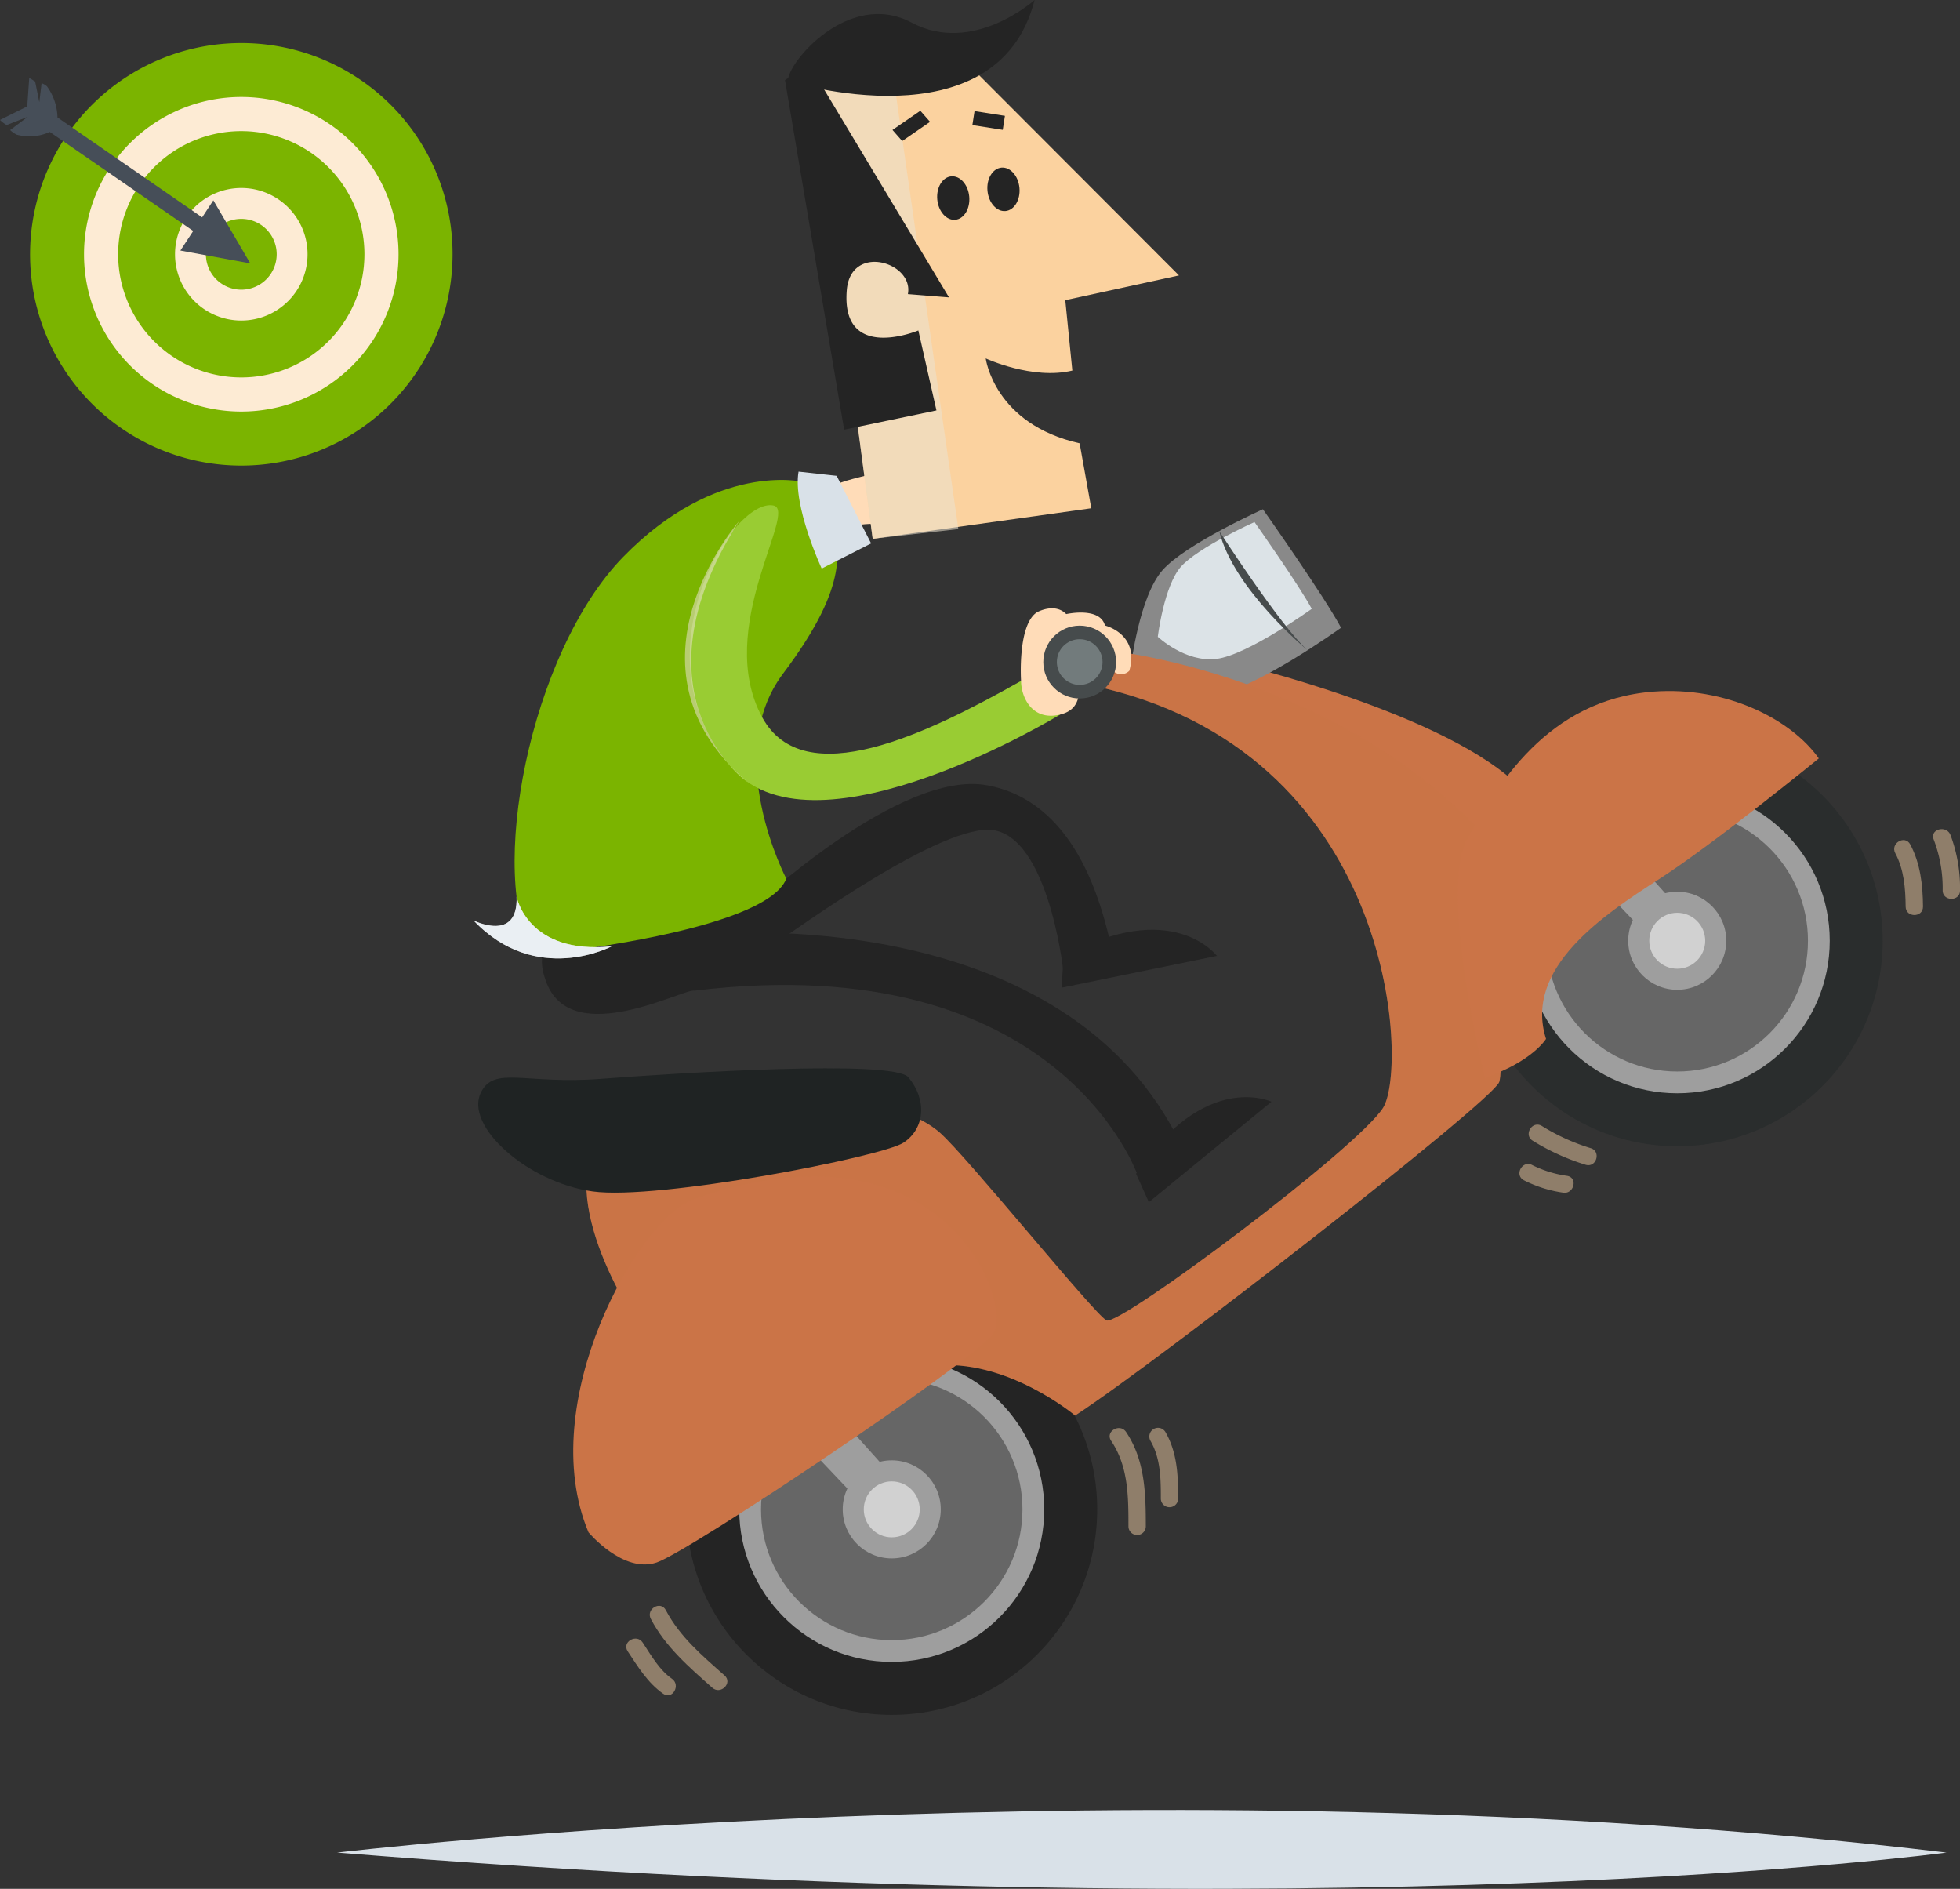 <svg xmlns="http://www.w3.org/2000/svg" width="402.787" height="388.093" viewBox="0 0 402.787 388.093">
  <rect x="0" y="0" width="402.787" height="388.093" fill="#333333" stroke="none"/>
  <g id="Group_2115" data-name="Group 2115" transform="translate(-237 -2694.929)">
    <g id="Group_1415" data-name="Group 1415" transform="translate(306.282 2694.929)">
      <g id="Group_1411" data-name="Group 1411" transform="translate(28.041 95.407)">
        <g id="Group_1403" data-name="Group 1403" transform="translate(0.951 9.231)">
          <g id="Group_1386" data-name="Group 1386" transform="translate(134.135)">
            <path id="Path_1644" data-name="Path 1644" d="M716.146,992.267s44.234,10.433,58.975,25.841c0,0-9.159,13.638-18.448,7.785S716.094,998.867,716.146,992.267Z" transform="translate(-694.805 -960.641)" fill="#cb7447"/>
            <g id="Group_1385" data-name="Group 1385">
              <path id="Path_1645" data-name="Path 1645" d="M709.948,1015.258s1.722-14.268,6.5-19.671,20.625-12.506,20.625-12.506,12.543,17.763,16.055,24.343c0,0-18.011,12.977-26.736,14.041S709.948,1015.258,709.948,1015.258Z" transform="translate(-709.948 -983.082)" fill="#898989"/>
              <path id="Path_1646" data-name="Path 1646" d="M711.552,1007.413s1.26-10.453,4.765-14.409,15.108-9.159,15.108-9.159,9.187,13.012,11.762,17.832c0,0-13.194,9.506-19.588,10.285S711.552,1007.413,711.552,1007.413Z" transform="translate(-706.029 -981.218)" fill="#dce3e7"/>
              <path id="Path_1647" data-name="Path 1647" d="M715.218,984.382s12.554,19.475,18.149,24.495C733.367,1008.876,718.127,996.34,715.218,984.382Z" transform="translate(-697.072 -979.906)" fill="#464b4c"/>
            </g>
          </g>
          <g id="Group_1387" data-name="Group 1387" transform="translate(42.76 163.263)">
            <circle id="Ellipse_37" data-name="Ellipse 37" cx="42.223" cy="42.223" r="42.223" fill="#242424"/>
            <circle id="Ellipse_38" data-name="Ellipse 38" cx="31.34" cy="31.34" r="31.34" transform="translate(10.882 10.883)" fill="#9e9e9e"/>
            <circle id="Ellipse_39" data-name="Ellipse 39" cx="26.863" cy="26.863" r="26.863" transform="translate(15.36 15.36)" fill="#666"/>
            <circle id="Ellipse_40" data-name="Ellipse 40" cx="10.075" cy="10.075" r="10.075" transform="translate(32.147 32.148)" fill="#9e9e9e"/>
            <path id="Path_1648" data-name="Path 1648" d="M688.462,1040.873l23.265,24.549,6.24-5.473L695.6,1035Z" transform="translate(-671.067 -1019.506)" fill="#9e9e9e"/>
            <circle id="Ellipse_41" data-name="Ellipse 41" cx="5.748" cy="5.748" r="5.748" transform="translate(36.475 36.475)" fill="#d1d1d1"/>
          </g>
          <g id="Group_1388" data-name="Group 1388" transform="translate(204.181 46.432)">
            <circle id="Ellipse_42" data-name="Ellipse 42" cx="42.223" cy="42.223" r="42.223" fill="#2a2d2d"/>
            <circle id="Ellipse_43" data-name="Ellipse 43" cx="31.34" cy="31.34" r="31.34" transform="translate(10.883 10.883)" fill="#9e9e9e"/>
            <circle id="Ellipse_44" data-name="Ellipse 44" cx="26.863" cy="26.863" r="26.863" transform="translate(15.36 15.36)" fill="#666"/>
            <circle id="Ellipse_45" data-name="Ellipse 45" cx="10.075" cy="10.075" r="10.075" transform="translate(32.148 32.148)" fill="#9e9e9e"/>
            <path id="Path_1649" data-name="Path 1649" d="M735.344,1006.942l23.265,24.548,6.24-5.473-22.369-24.951Z" transform="translate(-717.949 -985.575)" fill="#9e9e9e"/>
            <circle id="Ellipse_46" data-name="Ellipse 46" cx="5.748" cy="5.748" r="5.748" transform="translate(36.475 36.475)" fill="#d1d1d1"/>
          </g>
          <g id="Group_1389" data-name="Group 1389" transform="translate(0 25.438)">
            <path id="Path_1650" data-name="Path 1650" d="M732.441,1085.949s11.91,2.131,17.612,7.134,31.719,37.276,34.28,38.612,51.658-35.389,56.857-43.7,2.662-73.8-60.386-86.881c0,0-7.627-.751-5.812-7.737s10.708.8,10.708.8,46.689,4.91,77.33,38.966c0,0,3.453,45.6,2.014,49.575s-70.533,57.742-87.153,68.516c0,0-14.2-11.934-29.277-10.2s-51.648.713-56.461-3.653-20.239-29.06-12.64-42.43S732.441,1085.949,732.441,1085.949Z" transform="translate(-655.225 -990.47)" fill="#cb7447"/>
            <path id="Path_1651" data-name="Path 1651" d="M732.441,1085.949s11.91,2.131,17.612,7.134,31.719,37.276,34.28,38.612,51.658-35.389,56.857-43.7,2.662-73.8-60.386-86.881c0,0-7.627-.751-5.812-7.737s10.708.8,10.708.8,46.689,4.91,77.33,38.966c0,0,3.453,45.6,2.014,49.575s-70.533,57.742-87.153,68.516c0,0-14.2-11.934-29.277-10.2s-51.648.713-56.461-3.653-20.239-29.06-12.64-42.43S732.441,1085.949,732.441,1085.949Z" transform="translate(-655.225 -990.47)" fill="#cb7447" opacity="0.25" style="mix-blend-mode: multiply;isolation: isolate"/>
            <path id="Path_1652" data-name="Path 1652" d="M701.432,1027.578c-11.418,4.011-32.8,41.855-21.633,68.439,0,0,7.148,8.543,14.017,6.2s64.566-40.946,69.077-46.9S753.055,1009.449,701.432,1027.578Z" transform="translate(-657.136 -911.256)" fill="#cb7447"/>
            <path id="Path_1653" data-name="Path 1653" d="M759.38,1018.274c-3.082-3.681-47.4-.874-63.137.33s-21.968-2.754-24.708,2.827c-3.381,6.879,9.582,18.441,22.976,20.307s59.439-7.106,63.864-10.009S763.278,1022.933,759.38,1018.274Z" transform="translate(-670.991 -927.013)" fill="#1f2323"/>
            <path id="Path_1654" data-name="Path 1654" d="M735.036,1073.393s-9.582-38.326-3.633-49.027,16.286-28.681,38.316-30.32c14.861-1.105,28.241,5.66,33.929,13.731,0,0-21.385,17.443-32.806,24.791s-27.886,18.27-23.252,32.838C747.59,1065.4,744.832,1070.036,735.036,1073.393Z" transform="translate(-528.151 -982.025)" fill="#cb7447"/>
          </g>
          <g id="Group_1402" data-name="Group 1402" transform="translate(30.421 65.721)">
            <g id="Group_1392" data-name="Group 1392" transform="translate(99.341 123.01)">
              <g id="Group_1390" data-name="Group 1390" transform="translate(0 0.056)">
                <path id="Path_1655" data-name="Path 1655" d="M708.984,1040.519c3.557,5.3,3.553,11.487,3.56,17.639a1.783,1.783,0,0,0,3.564,0c0-6.773-.141-13.625-4.046-19.437-1.274-1.9-4.363-.117-3.078,1.8Z" transform="translate(-708.678 -1037.912)" fill="#8f7e6a"/>
              </g>
              <g id="Group_1391" data-name="Group 1391" transform="translate(8.133)">
                <path id="Path_1656" data-name="Path 1656" d="M711.294,1040.559c2.114,3.664,2.131,7.823,2.131,11.934a1.785,1.785,0,0,0,3.567,0c0-4.758-.179-9.507-2.62-13.732a1.783,1.783,0,0,0-3.078,1.8Z" transform="translate(-711.04 -1037.895)" fill="#8f7e6a"/>
              </g>
            </g>
            <g id="Group_1395" data-name="Group 1395" transform="translate(0 159.582)">
              <g id="Group_1393" data-name="Group 1393" transform="translate(4.833)">
                <path id="Path_1657" data-name="Path 1657" d="M681.45,1051.21c3.006,5.729,7.871,9.923,12.64,14.148,1.715,1.519,4.245-.995,2.52-2.524-4.542-4.022-9.217-7.964-12.079-13.422-1.071-2.038-4.146-.234-3.082,1.8Z" transform="translate(-681.23 -1048.517)" fill="#8f7e6a"/>
              </g>
              <g id="Group_1394" data-name="Group 1394" transform="translate(0 6.734)">
                <path id="Path_1658" data-name="Path 1658" d="M680.128,1053.087c2.118,3.2,4.1,6.48,7.293,8.721,1.89,1.322,3.667-1.77,1.8-3.078-2.644-1.856-4.269-4.807-6.015-7.444-1.264-1.9-4.352-.12-3.078,1.8Z" transform="translate(-679.826 -1050.473)" fill="#8f7e6a"/>
              </g>
            </g>
            <g id="Group_1398" data-name="Group 1398" transform="translate(183.551 60.716)">
              <g id="Group_1396" data-name="Group 1396" transform="translate(1.903)">
                <path id="Path_1659" data-name="Path 1659" d="M734.556,1023.132a46.424,46.424,0,0,0,10.884,4.934c2.224.6,3.168-2.844.947-3.44a42.548,42.548,0,0,1-10.03-4.573c-2-1.143-3.794,1.939-1.8,3.078Z" transform="translate(-733.688 -1019.803)" fill="#8f7e6a"/>
              </g>
              <g id="Group_1397" data-name="Group 1397" transform="translate(0 8.083)">
                <path id="Path_1660" data-name="Path 1660" d="M734.006,1025.478a25.964,25.964,0,0,0,8.029,2.555c2.248.448,3.2-2.989.951-3.436a23.261,23.261,0,0,1-7.179-2.2c-2-1.139-3.8,1.942-1.8,3.078Z" transform="translate(-733.135 -1022.151)" fill="#8f7e6a"/>
              </g>
            </g>
            <g id="Group_1401" data-name="Group 1401" transform="translate(260.561)">
              <g id="Group_1399" data-name="Group 1399" transform="translate(0 2.249)">
                <path id="Path_1661" data-name="Path 1661" d="M755.728,1005.513c1.787,3.353,2.1,7.244,2.131,10.984.017,2.3,3.584,2.3,3.567,0-.034-4.383-.53-8.863-2.62-12.784-1.084-2.028-4.159-.227-3.078,1.8Z" transform="translate(-755.501 -1002.823)" fill="#8f7e6a"/>
              </g>
              <g id="Group_1400" data-name="Group 1400" transform="translate(7.989)">
                <path id="Path_1662" data-name="Path 1662" d="M757.958,1004.306a28,28,0,0,1,1.839,10.46c.021,2.3,3.588,2.3,3.567,0a30.94,30.94,0,0,0-1.966-11.407c-.851-2.1-4.3-1.185-3.44.947Z" transform="translate(-757.821 -1002.169)" fill="#8f7e6a"/>
              </g>
            </g>
          </g>
        </g>
        <g id="Group_1410" data-name="Group 1410">
          <g id="Group_1404" data-name="Group 1404" transform="translate(40.628 65.672)">
            <path id="Path_1663" data-name="Path 1663" d="M699.511,1024.677s30.018-28.175,47.829-24.946,23.452,23.162,25.782,34.091c0,0-6.7,4.376-10.088,3.74,0,0-3.323-29.828-16.255-28.668s-42.581,23.413-45.25,24.939S661.426,1029.4,699.511,1024.677Z" transform="translate(-682.515 -999.474)" fill="#242424"/>
            <path id="Path_1664" data-name="Path 1664" d="M705.813,1020.076l31.908-6.532s-9.131-12.178-31.522.145Z" transform="translate(-625.593 -978.218)" fill="#242424"/>
          </g>
          <g id="Group_1405" data-name="Group 1405" transform="translate(14.04 94.218)">
            <path id="Path_1665" data-name="Path 1665" d="M709.618,1010.062s70.554-6.58,95.5,41.246c0,0-6.373,6.042-7.809,8.529,0,0-15.976-47.281-91.134-38.15-2.111-.557-24.884,11.965-30.355-1.425C667.766,1000.542,709.618,1010.062,709.618,1010.062Z" transform="translate(-674.793 -1007.765)" fill="#242424"/>
            <path id="Path_1666" data-name="Path 1666" d="M712.885,1039.739l25.2-20.635s-13.749-6.525-27.831,14.8Z" transform="translate(-588.153 -982.358)" fill="#242424"/>
          </g>
          <g id="Group_1407" data-name="Group 1407">
            <path id="Path_1667" data-name="Path 1667" d="M717.5,993.42s-13.807-1.629-19.234-.372c0,0-6.711,1.322-6.886-4.252s9.393-5.078,16.631-8.394Z" transform="translate(-620.241 -980.401)" fill="#ffdcb8"/>
            <g id="Group_1406" data-name="Group 1406" transform="translate(8.433 3.207)">
              <path id="Path_1668" data-name="Path 1668" d="M732.4,981.727s-17.7-4.294-36.935,15.428-28.048,65.768-18.307,81.8c0,0,47.443-4.6,51.843-15.694,0,0-13.3-25.294-.7-42.1,14.854-19.7,10.051-25.187,11.752-30.286C738.349,984.768,741.228,984.661,732.4,981.727Z" transform="translate(-673.164 -981.332)" fill="#7bb400"/>
            </g>
            <path id="Path_1669" data-name="Path 1669" d="M699.117,1016.389s-15.511,8.284-28.4-5.3c0,0,9.2,4.6,8.835-4.889C679.55,1006.2,681.774,1018.183,699.117,1016.389Z" transform="translate(-670.715 -917.367)" fill="#fff"/>
            <path id="Path_1670" data-name="Path 1670" d="M699.117,1016.389s-15.511,8.284-28.4-5.3c0,0,9.2,4.6,8.835-4.889C679.55,1006.2,681.774,1018.183,699.117,1016.389Z" transform="translate(-670.715 -917.367)" fill="#d9e1e8" opacity="0.55" style="mix-blend-mode: multiply;isolation: isolate"/>
            <path id="Path_1671" data-name="Path 1671" d="M691.942,984.3" transform="translate(-618.854 -970.875)" fill="#fff"/>
            <path id="Path_1672" data-name="Path 1672" d="M690.232,980.836l7.83.861,7.079,13.886-10.154,5.165S688.985,987.836,690.232,980.836Z" transform="translate(-623.448 -979.338)" fill="#d9e1e8"/>
          </g>
          <g id="Group_1409" data-name="Group 1409" transform="translate(43.443 8.393)">
            <path id="Path_1673" data-name="Path 1673" d="M700.814,982.905c5.154,1.057-12.275,25.228-2.31,43.521,8.56,15.718,33.919,3.391,53.193-7.485,0,0,3.412,5.781,8.019,6.921,0,0-49.9,30.41-67.234,11.218C672,1014.393,692.285,981.156,700.814,982.905Z" transform="translate(-682.631 -982.839)" fill="#9c3"/>
            <path id="Path_1674" data-name="Path 1674" d="M694.481,983.783s-26.189,29.838,1.711,53.627C696.192,1037.41,671.332,1019.84,694.481,983.783Z" transform="translate(-683.332 -980.531)" fill="#ebe1cf" opacity="0.55" style="mix-blend-mode: multiply;isolation: isolate"/>
            <path id="Path_1675" data-name="Path 1675" d="M703.431,1003.9s-.758-11.479,3.261-14.093c0,0,3.633-2.062,6.019.369,0,0,6.917-1.577,7.964,2.345,0,0,7.182,1.725,5,9.307a2.368,2.368,0,0,1-3.819-.661c-1.549-2.665-5.292-5.895-6.153-1.66s1.439,9.948-4.256,11.314S703.469,1007.36,703.431,1003.9Z" transform="translate(-634.365 -967.801)" fill="#ffdcb8"/>
            <g id="Group_1408" data-name="Group 1408" transform="translate(73.636 24.746)">
              <circle id="Ellipse_47" data-name="Ellipse 47" cx="7.481" cy="7.481" r="7.481" fill="#464b4c"/>
              <circle id="Ellipse_48" data-name="Ellipse 48" cx="4.695" cy="4.695" r="4.695" transform="translate(2.785 2.785)" fill="#727b7c"/>
            </g>
          </g>
        </g>
      </g>
      <g id="Group_1414" data-name="Group 1414" transform="translate(92.036)">
        <path id="Path_1676" data-name="Path 1676" d="M719.8,955.552l46.668,46.741-23.362,5.089,1.45,14.465c-8.191,1.976-17.8-2.5-17.8-2.5s1.7,13.487,19.3,17.443l2.393,13.343-44.919,6.283-12.671-95.486Z" transform="translate(-685.504 -945.704)" fill="#fbd29f"/>
        <path id="Path_1677" data-name="Path 1677" d="M707.212,956.136,690.855,959.5l12.671,95.484,17.606-1.995Z" transform="translate(-685.504 -944.278)" fill="#ebe1cf" opacity="0.55" style="mix-blend-mode: multiply;isolation: isolate"/>
        <path id="Path_1678" data-name="Path 1678" d="M723.009,1002.745l-26.444-44.014a57.152,57.152,0,0,0-5.85-1.515c-.471.289-.947.575-1.415.868l12.158,71.841,18.968-3.956-3.719-16.434s-15.928,6.683-14.709-8.264c.792-9.716,13.841-5.75,12.557.8Z" transform="translate(-689.301 -941.639)" fill="#242424"/>
        <path id="Path_1679" data-name="Path 1679" d="M689.479,969.35s43.008,13.576,50.69-16.658c0,0-12.64,11.38-25.266,4.648C701.971,950.447,689.249,965.7,689.479,969.35Z" transform="translate(-688.873 -952.692)" fill="#242424"/>
        <path id="Path_1680" data-name="Path 1680" d="M704.976,967.376c.227,2.465-1.054,4.6-2.868,4.769s-3.471-1.694-3.7-4.156,1.054-4.6,2.868-4.765S704.746,964.914,704.976,967.376Z" transform="translate(-667.112 -926.988)" fill="#242424"/>
        <path id="Path_1681" data-name="Path 1681" d="M707.972,966.859c.227,2.462-1.057,4.6-2.868,4.765s-3.467-1.691-3.7-4.156,1.057-4.6,2.868-4.765S707.742,964.393,707.972,966.859Z" transform="translate(-659.789 -928.261)" fill="#242424"/>
        <g id="Group_1412" data-name="Group 1412" transform="translate(22.085 22.759)">
          <path id="Path_1682" data-name="Path 1682" d="M697.718,965.521l-2-2.277,5.725-3.942,2,2.277Z" transform="translate(-695.715 -959.302)" fill="#242424"/>
        </g>
        <g id="Group_1413" data-name="Group 1413" transform="translate(38.507 22.824)">
          <path id="Path_1683" data-name="Path 1683" d="M700.484,962.2l.446-2.876,6.243.98-.446,2.874Z" transform="translate(-700.484 -959.321)" fill="#242424"/>
        </g>
      </g>
      <path id="Path_1684" data-name="Path 1684" d="M662.571,1069.455s165.6-19.7,330.733,0C993.3,1069.455,869.977,1086.213,662.571,1069.455Z" transform="translate(-662.571 -688.81)" fill="#d9e1e8" style="mix-blend-mode: multiply;isolation: isolate"/>
    </g>
    <g id="Group_1636" data-name="Group 1636" transform="translate(237 2703.756)">
      <g id="Group_1627" data-name="Group 1627">
        <path id="Path_1973" data-name="Path 1973" d="M1193.215,1236.827a43.41,43.41,0,1,0,18.243,35.362A43.2,43.2,0,0,0,1193.215,1236.827Z" transform="translate(-1118.458 -1228.774)" fill="#7bb400"/>
        <g id="Group_1626" data-name="Group 1626" transform="translate(0 7.238)">
          <g id="Group_1625" data-name="Group 1625" transform="translate(17.266 3.863)">
            <path id="Path_1974" data-name="Path 1974" d="M1129.378,1265.848a32.317,32.317,0,1,0,32.32-32.318A32.321,32.321,0,0,0,1129.378,1265.848Z" transform="translate(-1129.378 -1233.53)" fill="#fdebd4"/>
            <path id="Path_1975" data-name="Path 1975" d="M1132.383,1261.837a25.305,25.305,0,1,0,25.306-25.3A25.3,25.3,0,0,0,1132.383,1261.837Z" transform="translate(-1125.369 -1229.524)" fill="#7bb400"/>
            <path id="Path_1976" data-name="Path 1976" d="M1137.39,1255.162a13.618,13.618,0,1,0,13.62-13.622A13.621,13.621,0,0,0,1137.39,1255.162Z" transform="translate(-1118.689 -1222.844)" fill="#fdebd4"/>
            <path id="Path_1977" data-name="Path 1977" d="M1140.108,1251.534a7.275,7.275,0,1,0,7.275-7.275A7.275,7.275,0,0,0,1140.108,1251.534Z" transform="translate(-1115.063 -1219.217)" fill="#7bb400"/>
          </g>
          <path id="Path_1978" data-name="Path 1978" d="M1127.679,1239.816l-4.325,1.685a6.224,6.224,0,0,1-1.372-1.048l5.6-2.784.4-5.794c.322.04.915.553,1.211.658l.866,4.271.471-3.891a3.039,3.039,0,0,1,1.1.632,11.329,11.329,0,0,1,2.164,6.394l29.727,20.531,2.3-3.5,7.591,12.963-14.364-2.64,2.638-4.024-29.473-20.351a10.024,10.024,0,0,1-6.809.558,5.489,5.489,0,0,1-1.34-.94Z" transform="translate(-1121.981 -1231.875)" fill="#464e58"/>
        </g>
      </g>
    </g>
  </g>
</svg>
